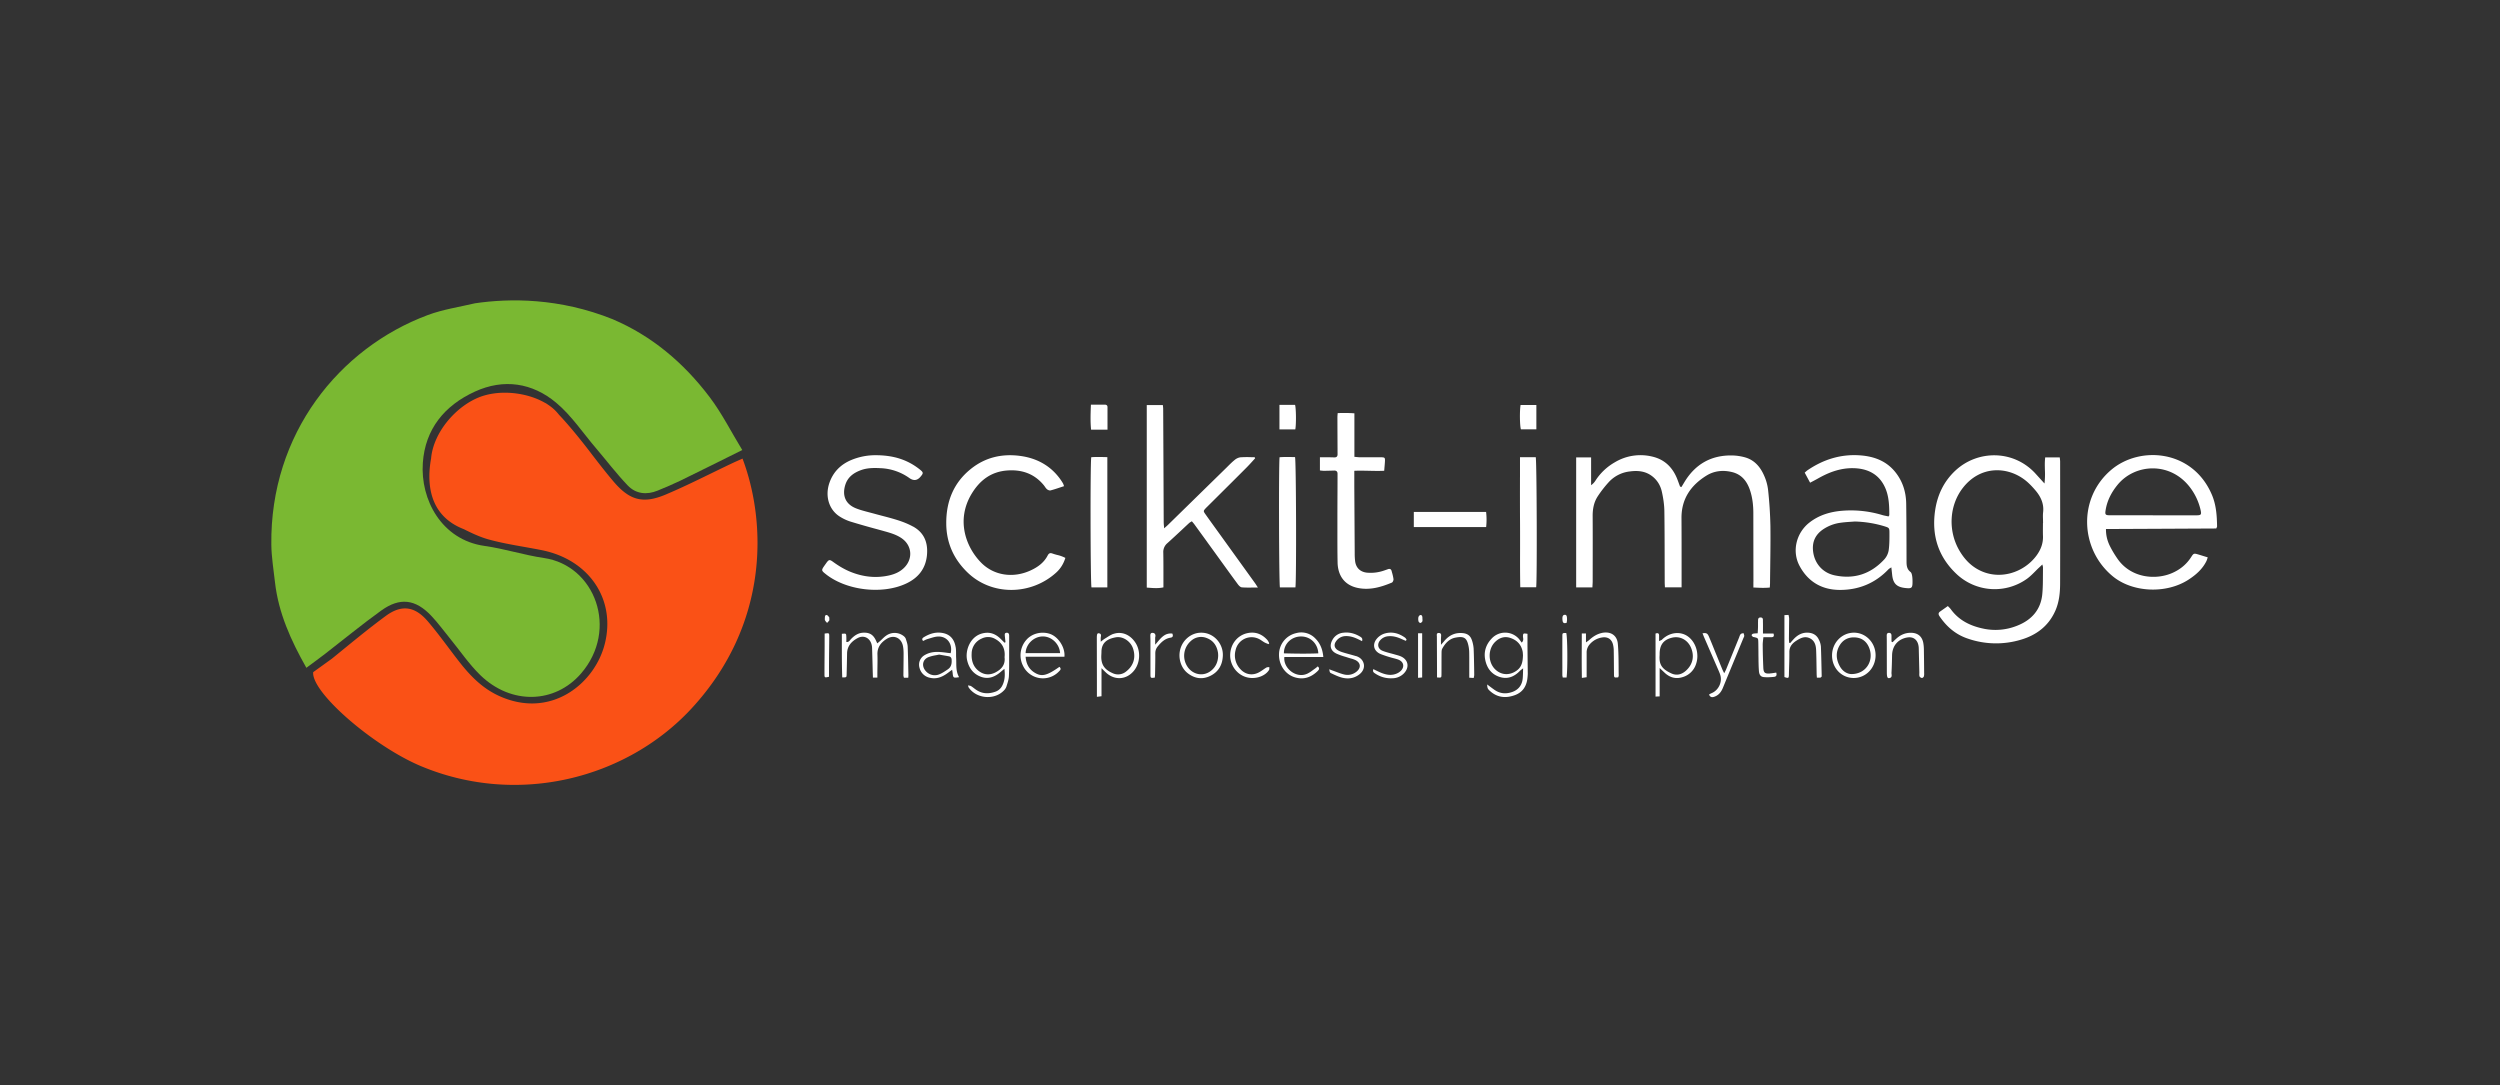 <svg xmlns="http://www.w3.org/2000/svg" width="129" height="56" fill="none"><rect width="100%" height="100%" fill="#333333" stroke="none"/><path fill="#7AB832" d="M38.301 23.222c-1.13.56-2.154 1.074-3.183 1.575-.389.188-.788.356-1.188.52-.565.231-1.121.168-1.537-.265-.584-.61-1.097-1.287-1.646-1.932-.674-.79-1.263-1.682-2.048-2.339-1.232-1.03-2.707-1.258-4.2-.572-1.56.716-2.56 1.926-2.681 3.676-.132 1.887.96 3.973 3.187 4.285 1.03.144 2.033.473 3.063.623 2.643.386 3.873 3.692 1.914 5.959-1.349 1.561-3.606 1.63-5.197.085-.583-.567-1.046-1.256-1.564-1.89-.32-.392-.62-.806-.967-1.172-.819-.862-1.622-.963-2.586-.268-.992.713-1.936 1.493-2.904 2.24-.303.234-.614.458-.955.712-.802-1.42-1.441-2.833-1.62-4.417-.072-.644-.18-1.289-.188-1.934-.07-5.74 3.522-10.15 8.063-11.847l.011-.005c.782-.29 1.623-.415 2.441-.607 1.775-.26 4.34-.287 7.107.826l.017.007.005.003c1.959.84 3.61 2.199 4.98 4.015.63.835 1.106 1.787 1.676 2.722z"/><path fill="#FA5116" d="M38.316 23.663c-.189.085-.377.165-.562.253-1.132.537-2.247 1.114-3.4 1.601-1.174.496-1.868.303-2.697-.672-.384-.451-.747-.922-1.11-1.392 0 0-.938-1.25-1.703-2.051a2.273 2.273 0 0 0-.564-.518 1.007 1.007 0 0 0-.177-.108c-.957-.545-2.372-.688-3.404-.267-.879.357-1.724 1.164-2.159 2.092 0 0-.003.004-.005.012-.157.336-.26.688-.29 1.04-.21 1.151-.188 2.928 1.688 3.652.415.208.834.406 1.272.528.903.25 1.842.372 2.763.558 2.44.495 3.82 2.545 3.237 4.84-.517 2.037-2.767 3.885-5.429 2.69-.863-.387-1.491-1.025-2.056-1.745-.551-.703-1.066-1.438-1.646-2.116-.664-.777-1.35-.878-2.165-.28-.952.7-1.86 1.458-2.777 2.203l-.972.7c-.1 1.048 3.121 3.83 5.57 4.853 5.017 2.095 10.612.627 13.941-2.966 4.026-4.345 3.889-9.597 2.643-12.906h.002z"/><path fill="#fff" fill-rule="evenodd" d="M56.715 22.172h.432v-1.166c0-.09-.058-.126-.144-.126h-.712c-.018.45-.034.863.009 1.292h.415zm3.318 8.134v-.677c0-.37 0-.74-.007-1.11a.592.592 0 0 1 .209-.49c.245-.22.486-.445.728-.67.13-.123.261-.245.392-.366.027-.025.06-.044.095-.065l.05-.03.046.054v.001c.036.042.069.08.098.122l.646.89v.002l.003.003.001.002.417.575.304.421c.282.39.563.78.849 1.167.053.073.137.165.213.172.186.015.374.013.577.01l.253-.002-.065-.1c-.034-.054-.06-.096-.09-.136l-1.813-2.517-.166-.23c-.195-.27-.39-.54-.583-.813-.102-.145-.096-.162.022-.29.027-.03.056-.058.085-.086l.034-.034.495-.492c.495-.492.989-.982 1.48-1.476.114-.113.222-.232.33-.351v-.001l.13-.143-.014-.027-.013-.027-.217-.003a5.264 5.264 0 0 0-.527.009.606.606 0 0 0-.295.143c-.115.093-.22.197-.326.302l-.08.08-3.015 2.95a2.094 2.094 0 0 1-.121.11l-.088.078a8.538 8.538 0 0 0-.011-.13 1.938 1.938 0 0 1-.012-.185l-.007-1.536v-.027l-.002-.52c-.005-1.253-.011-2.504-.018-3.756 0-.049-.005-.098-.01-.146v-.001a3.059 3.059 0 0 1-.007-.06h-.83v9.42l.114.008c.25.019.491.037.746-.02v-.002zm54.097-4.784c.225.527.263 1.077.271 1.635.001.019-.008.038-.019.063a.478.478 0 0 0-.021.05l-2.723.014-2.97.014c-.004.338.075.624.209.89.112.223.243.438.385.643.693 1.003 1.989 1.12 2.86.72.393-.179.71-.443.943-.807.123-.192.142-.199.354-.137.107.031.214.065.327.1l.046.014.087.027.041.013-.014.04-.012.037a.94.94 0 0 1-.047.124c-.207.41-.538.7-.916.946-1.152.75-2.893.67-3.915-.173-1.681-1.386-1.808-4.013-.087-5.482 1.49-1.273 4.213-1.048 5.201 1.27zm-2.289 1.07h1.502v-.002c.228 0 .259-.039.211-.258a3.025 3.025 0 0 0-.515-1.137c-1.017-1.393-2.874-1.288-3.782-.167-.306.378-.523.794-.604 1.275-.043.258-.02.283.233.286h2.204v.003h.751zm-21.366 3.42v.303c.304.016.572.03.847.002l.006-.09v-.002l.006-.124c.002-.296.006-.592.01-.888v-.007c.009-.695.018-1.39.009-2.084a21.304 21.304 0 0 0-.119-1.835 2.5 2.5 0 0 0-.204-.742c-.197-.451-.501-.815-1.003-.95a2.659 2.659 0 0 0-.621-.093c-1.11-.029-1.942.452-2.507 1.402l-.088.146-.001.001a16.68 16.68 0 0 0-.052.085.687.687 0 0 0-.041-.02c-.018-.008-.027-.012-.03-.019-.031-.08-.06-.162-.09-.244l-.027-.072c-.23-.625-.644-1.064-1.304-1.219a2.572 2.572 0 0 0-1.942.293 2.883 2.883 0 0 0-.98.917.855.855 0 0 1-.243.264v-1.434h-.771v6.706h.838l.006-.122c.005-.073.008-.14.008-.207l.001-.787v-.003c.002-.851.003-1.702-.002-2.553-.003-.374.063-.729.27-1.038a5.88 5.88 0 0 1 .58-.741 1.735 1.735 0 0 1 1.066-.53c.42-.057.824-.019 1.173.26.257.205.415.48.483.791.071.321.122.653.128.98.013.876.014 1.753.015 2.63v.002l.003 1.05c0 .06.003.12.007.181l.001.024.003.063h.86v-1.267c0-.77 0-1.54-.005-2.309-.006-.986.48-1.687 1.284-2.188.407-.254.87-.299 1.335-.182.507.127.778.498.928.969.117.364.158.741.16 1.122l.003 2.378.002 1.184-.002-.003zm15.808-6.411h-.75c-.027.214-.021.426-.016.64v.002a4.31 4.31 0 0 1-.021.706l-.186-.205-.287-.316c-1.135-1.23-2.988-1.215-4.134-.137-.594.559-.922 1.257-1.038 2.057-.185 1.288.166 2.398 1.128 3.291a2.867 2.867 0 0 0 3.599.237c.161-.114.302-.256.444-.398.064-.065.128-.13.195-.191l.169-.16c.006.03.013.054.018.074a.27.27 0 0 1 .014.08l-.003.413c-.001.323-.002.646-.033.965-.077.803-.551 1.33-1.279 1.62a2.996 2.996 0 0 1-1.692.173c-.701-.136-1.32-.42-1.754-1.022a.83.83 0 0 0-.088-.096l-.059-.062-.267.188-.132.093c-.1.072-.097.149-.03.248.359.53.821.932 1.432 1.142a4.45 4.45 0 0 0 2.765.066c.803-.237 1.427-.706 1.776-1.492.197-.445.246-.92.248-1.397.005-1.648.003-3.296.002-4.944v-.003l-.001-1.349c0-.051-.006-.102-.012-.151l-.008-.072zm-.858 2.829c-.014.126-.01.254-.006.382l.003.174h-.005l-.002.205v.004c-.001.156-.002.312.003.468.013.372-.112.697-.326.992-.657.903-1.968 1.337-3.062.71-.403-.231-.699-.566-.93-.963-.593-1.023-.517-2.333.19-3.235.908-1.16 2.326-1.116 3.261-.348.167.138.318.299.459.463.283.327.465.693.415 1.148zm-7.817 2.974-.015-.128-.065.04a.402.402 0 0 0-.083.06c-.678.713-1.52 1.062-2.492 1.064-.93.003-1.653-.41-2.096-1.24-.404-.754-.174-1.704.514-2.24.503-.391 1.088-.559 1.71-.607a5.59 5.59 0 0 1 2.036.221c.076.023.154.038.229.053l.104.022a.614.614 0 0 1 .022-.038c.01-.015.016-.023.016-.032 0-.461-.014-.925-.19-1.357-.272-.663-.793-.998-1.497-1.056-.58-.046-1.123.092-1.642.34a6.164 6.164 0 0 0-.36.189 14.036 14.036 0 0 1-.398.212l-.279-.52.056-.048c.036-.032.07-.063.11-.088.816-.55 1.711-.828 2.7-.754.71.053 1.343.284 1.806.858.385.478.558 1.034.566 1.64.014.976.015 1.953.017 2.93v.002c0 .222.002.432.205.587.05.038.071.125.083.194.018.104.021.21.021.314.001.321-.042.357-.37.32-.456-.05-.638-.237-.682-.696l-.026-.242zm-2.952.281c1.007.219 1.871-.063 2.569-.816a.932.932 0 0 0 .23-.468c.043-.303.041-.614.04-.921v-.017c-.001-.22-.026-.233-.24-.301a5.717 5.717 0 0 0-1.552-.252c-.07.006-.142.01-.213.015-.17.012-.341.024-.51.048a2.1 2.1 0 0 0-.92.35c-.367.255-.545.603-.511 1.056.047.646.463 1.165 1.107 1.306zm-40.592-1.03c-.193.38-.517.611-.893.783-.889.406-1.88.265-2.54-.401-.777-.787-1.32-2.186-.494-3.558.423-.7 1.008-1.144 1.847-1.203.75-.053 1.387.168 1.875.759.02.025.04.053.059.08a.635.635 0 0 0 .105.129c.048.04.133.075.189.06.164-.043.325-.096.497-.154l.195-.064-.023-.068a.331.331 0 0 0-.032-.078 2.952 2.952 0 0 0-.62-.739c-.465-.392-1.007-.6-1.606-.678-.934-.12-1.788.081-2.526.673-.895.717-1.275 1.68-1.27 2.809.003 1.007.387 1.854 1.11 2.547 1.242 1.192 3.257 1.178 4.563-.007.223-.202.38-.453.473-.757a1.78 1.78 0 0 0-.423-.153 2.707 2.707 0 0 1-.248-.075c-.115-.042-.184-.008-.237.095h-.001zm-7.756-1.819c.274.087.549.195.802.333l.002-.001c.586.322.783.848.718 1.492-.071.69-.449 1.157-1.065 1.448-1.233.584-3.098.364-4.163-.49-.222-.176-.224-.197-.062-.429l.016-.023.096-.135c.117-.154.158-.165.316-.052.295.214.604.404.944.538.64.254 1.297.327 1.972.174.287-.066.552-.18.767-.392.476-.47.411-1.168-.144-1.538-.276-.184-.59-.271-.906-.359l-.013-.004-.362-.1h-.003a41.55 41.55 0 0 1-1.312-.376 2.344 2.344 0 0 1-.61-.287c-.541-.362-.735-1.058-.501-1.726.196-.559.58-.942 1.12-1.17a3.23 3.23 0 0 1 1.262-.25c.915 0 1.64.228 2.273.73.199.16.203.192.04.384-.166.196-.356.217-.57.065a2.752 2.752 0 0 0-1.491-.51c-.348-.018-.697-.018-1.03.109-.37.14-.667.359-.789.76-.169.55.019.989.55 1.201.214.086.439.144.663.203l.242.064c.14.039.28.076.421.113.274.071.548.143.817.228zm25.597 3.05a2.33 2.33 0 0 0-.078-.348l-.02-.076c-.027-.098-.093-.126-.186-.093l-.061.021c-.04.015-.081.03-.122.043a2.1 2.1 0 0 1-.906.116c-.343-.038-.562-.247-.607-.587a3.306 3.306 0 0 1-.022-.41l-.021-3.438v-.821c.256-.011.509-.005.76 0 .26.006.52.012.782-.001.005-.053.01-.104.013-.153.011-.118.02-.226.026-.333.009-.191-.007-.208-.201-.21a69.504 69.504 0 0 0-.595-.001h-.496c-.057 0-.114-.006-.179-.013l-.105-.01v-2.245a7.764 7.764 0 0 0-.863-.01l-.007.093a1.8 1.8 0 0 0-.006.129c0 .54.004 1.08.006 1.62v.078l.001.19c.005.122-.05.18-.173.175-.113-.004-.226-.006-.339-.008h-.398v.681l.068.008a1.1 1.1 0 0 0 .13.01c.133 0 .267-.004.4-.008l.133-.004c.12-.003.181.051.178.174v.194l-.002.665c-.003.553-.005 1.106-.005 1.66v.342c0 .572-.001 1.144.01 1.715.014.615.31 1.173 1.083 1.315.607.112 1.17-.055 1.718-.284.046-.02.09-.12.083-.176zm-5.081-6.299c.058.179.076 6.374.02 6.723h-.8c-.048-.186-.066-6.307-.018-6.716.221-.018.448-.014.672-.01l.126.003zm11.607 1.039v.003c-.001.78-.002 1.55.003 2.321.003.446.002.893.002 1.339v.002c-.002.67-.003 1.341.01 2.013h.82c.053-.27.032-6.55-.022-6.713h-.812v1.035zm-21.394-1.04.102.003v6.72h-.818c-.055-.195-.068-6.41-.012-6.716.232-.02.47-.013.728-.007zm19.646 2.831h-3.73v.78h3.732a3.45 3.45 0 0 0-.002-.78zm-30.058 6.401c.049.036.096.09.115.147v.001l.008.026c.04.122.082.246.088.37.016.37.023.738.03 1.108l.008.369a.912.912 0 0 1-.005.085 2.6 2.6 0 0 0-.003.047h-.224a.745.745 0 0 0-.012-.045c-.007-.028-.015-.053-.015-.078l.005-.457v-.002c.002-.218.005-.436.005-.654 0-.136-.007-.276-.035-.41-.09-.419-.47-.586-.834-.36-.295.183-.494.432-.48.81.007.21.004.42 0 .63l-.004.29v.268h-.23l-.006-.22-.002-.039c-.01-.42-.021-.84-.034-1.258a.862.862 0 0 0-.026-.19c-.091-.343-.405-.499-.716-.333-.312.166-.543.407-.549.794v.003a98.35 98.35 0 0 1-.023 1.086c-.005.15-.01.15-.223.148h-.004c-.02-.59-.02-1.182-.02-1.772v-.478c.217-.02.222-.018.23.13.004.065.003.13.003.198l-.001.096c.11.009.159-.053.204-.11a.598.598 0 0 1 .039-.045c.174-.18.368-.314.628-.326.325-.015.515.1.653.395l.057.123.015.033.046-.038c.036-.03.069-.056.1-.084.036-.031.07-.064.103-.096.065-.063.13-.126.204-.177a.752.752 0 0 1 .905.015zm32.19-.114c-.214-.032-.22-.025-.23.119-.001.026.003.054.007.082.011.076.023.158-.07.253a2.35 2.35 0 0 1-.065-.086c-.043-.059-.084-.116-.135-.162a.946.946 0 0 0-1.367.055c-.282.303-.398.67-.319 1.073.084.429.322.762.759.897.405.125.744-.02 1.03-.315a.752.752 0 0 1 .086-.072l.083-.063a6.104 6.104 0 0 0-.007.223c-.004.147-.007.277-.03.403-.06.299-.246.5-.54.6-.32.108-.622.081-.901-.114a7.421 7.421 0 0 1-.232-.17h-.001l-.146-.11c.01.19.023.225.137.33.38.35.819.393 1.287.225.44-.159.63-.505.662-.953.005-.056.01-.112.01-.169a349.75 349.75 0 0 0-.007-.561v-.003l-.008-.84v-.643h-.003zm-.55 1.895c-.369.271-.818.247-1.136-.084-.36-.376-.349-1.042.03-1.402.22-.21.48-.294.776-.195.34.113.56.342.633.698.01.05.012.1.014.143l.004.05c-.01.32-.051.594-.321.791zm-26.192-1.796.001.727h-.002v.375c.002.327.003.654-.012.98-.008.173-.064.344-.119.512l-.015.046a.573.573 0 0 1-.154.214c-.497.484-1.404.388-1.79-.186a.149.149 0 0 1-.017-.048l-.017-.057c.023.005.045.008.064.011.04.006.07.011.095.027.05.031.097.067.145.103.049.038.098.075.15.107.302.194.625.194.953.08a.616.616 0 0 0 .347-.288c.149-.27.166-.56.125-.895l-.053.044a7.929 7.929 0 0 0-.132.11c-.29.254-.62.395-1.003.265-.408-.139-.643-.454-.735-.863-.11-.487.145-1.22.782-1.382.381-.098.68.019.947.279l.132.131.066.067a.886.886 0 0 1 .052-.023l-.014-.134-.02-.186v-.01c-.007-.071-.014-.147.084-.158.106-.012.14.06.14.152zm-1.525 1.852c.263.18.547.183.826.037.308-.163.51-.396.462-.782.044-.42-.112-.745-.5-.949a.728.728 0 0 0-.676-.013.849.849 0 0 0-.523.779c-.019.373.087.706.41.928zm6.91-1.949c-.119.04-.228.11-.337.179l-.105.065a1.198 1.198 0 0 0-.134.097 4.75 4.75 0 0 1-.084.065l-.001-.091c-.001-.05-.002-.09.002-.128l.003-.022.002-.014c.012-.076.024-.152-.087-.177-.091-.02-.118.029-.121.21v.12l.002 1.078.002 1.077v.791a29.9 29.9 0 0 0 .129-.016c.036-.005.07-.01.109-.014v-1.448l.1.1c.057.057.108.108.161.155.449.388 1.04.335 1.414-.125.314-.387.355-.983.097-1.41-.266-.439-.71-.637-1.15-.49l-.002-.002zm.658 1.937a.652.652 0 0 1-.706.092c-.446-.198-.6-.47-.583-.908l.003-.064c.003-.043.005-.086.005-.13.002-.519.375-.682.738-.747.368-.067.763.204.888.567.16.467.033.895-.346 1.19h.001zm27.643-1.638c.396-.388.948-.44 1.327-.172v-.001c.422.297.61.916.431 1.43a1.029 1.029 0 0 1-.677.672c-.346.114-.653.041-.922-.2l-.165-.155a24.684 24.684 0 0 0-.115-.109v1.463l-.094.005-.042.002-.076.004V32.69c.105-.032.18-.031.183.102v.289l.132-.06a.034.034 0 0 0 .005-.003l.002-.002.003-.003.004-.004.004-.004zm.484 1.743c.267.122.521.062.74-.13.372-.326.466-.776.26-1.227-.175-.38-.558-.578-.95-.49-.442.1-.65.363-.655.82v.072c-.039.48.098.722.605.955zm7.626-1.707c-.101-.248-.292-.376-.56-.394-.318-.021-.56.12-.767.344a4.64 4.64 0 0 0-.113.127l-.056.064-.053-.017-.005-.075c-.003-.05-.007-.1-.006-.151l.005-.452.006-.565c0-.042-.009-.084-.018-.129a1.578 1.578 0 0 1-.012-.064l-.214.012v3.195c.21.073.228.06.232-.122.002-.135.006-.27.01-.406v-.001c.008-.251.016-.503.013-.754-.002-.275.136-.447.353-.587.218-.142.44-.257.7-.133.251.12.317.358.328.608.012.274.016.548.02.822l.007.411c0 .043.004.085.007.13l.005.063h.056c.048 0 .088 0 .129-.002.007 0 .014-.007.027-.02a.69.69 0 0 1 .037-.036l-.01-.435c-.008-.364-.016-.736-.031-1.109a.997.997 0 0 0-.087-.324h-.003zm-40.916-.015c.28-.331.764-.457 1.192-.328.463.138.828.717.78 1.19h-2.003c.028.379.179.645.471.824.359.22.627.153 1.275-.304.11.107.044.17-.019.231l-.018.019a1.14 1.14 0 0 1-1.84-.296 1.206 1.206 0 0 1 .162-1.337zm.836-.185c-.454.013-.855.402-.867.86h1.779c-.03-.483-.449-.874-.912-.86zm14.495 1.06zm0 0c-.037-.4-.162-.713-.422-.966a.998.998 0 0 0-.983-.265 1.133 1.133 0 0 0-.882 1.08c-.017.547.308 1.038.806 1.196.455.143.843.01 1.177-.31.068-.065.14-.145.016-.25a1.803 1.803 0 0 1-.17.134 4.59 4.59 0 0 0-.093.067 1.641 1.641 0 0 1-.27.172c-.584.276-1.26-.29-1.19-.858h2.01zm-2.034-.187c-.01-.483.376-.861.867-.872.487-.011.884.36.908.871-.592.026-1.184.015-1.774 0l-.001.001zm32.99-.548c.023.118.031.24.034.36h-.001c.007.395.01.79.013 1.186v.025a.502.502 0 0 1-.015.167c-.011.036-.069.084-.1.08-.046-.005-.11-.045-.123-.083-.015-.046-.013-.097-.011-.149 0-.022.002-.044.001-.067l-.03-1.232a.88.88 0 0 0-.02-.167c-.067-.303-.288-.447-.592-.389-.468.09-.755.435-.765.916-.006.298-.013.597-.03.895a.4.4 0 0 0 .004.076c.009.086.018.177-.107.205-.105.025-.137-.052-.137-.3l-.003-1.645-.001-.097-.002-.146c-.001-.08.021-.146.118-.146.09.001.128.057.128.142v.31l.017.009.038.022.046-.044c.046-.045.092-.09.14-.133.215-.2.467-.312.766-.31.343.004.566.18.632.515zm-3.57-.52c-.629-.002-1.134.52-1.136 1.173-.001.65.484 1.16 1.11 1.165.631.005 1.134-.512 1.137-1.168.003-.643-.495-1.167-1.111-1.17zm-.121 2.137c-.22 0-.461-.129-.61-.397-.196-.353-.228-.722-.015-1.08.18-.306.47-.44.816-.414.344.026.583.214.71.537.259.657-.156 1.346-.902 1.353v.001zm-46.83-2.103c.367.096.537.37.594.718h.002c.018.114.019.23.019.347 0 .07 0 .139.004.208.004.076.005.153.006.23.002.259.005.518.146.76-.294.048-.308.038-.332-.207a1.328 1.328 0 0 0-.015-.1 6.158 6.158 0 0 1-.013-.077 43.85 43.85 0 0 0-.22.163c-.283.21-.588.34-.948.246a.684.684 0 0 1-.512-.498.567.567 0 0 1 .262-.666c.246-.146.517-.18.795-.16.123.008.245.023.367.04l.18.021c.115-.471-.182-.876-.645-.86-.139.004-.277.047-.414.089l-.123.037a1.028 1.028 0 0 0-.17.07l-.069.033c-.08-.085-.04-.146.025-.187.326-.202.676-.306 1.06-.207zm.188 1.858.01-.007c.173-.118.201-.3.187-.495-.006-.092-.05-.152-.142-.17a21.649 21.649 0 0 0-.297-.053l-.206-.036-.16.032a2.14 2.14 0 0 0-.38.095c-.304.116-.376.434-.175.693.166.215.45.307.717.201.159-.063.304-.163.447-.26zm12.981-1.887c-.455.04-.844.374-.977.821-.137.463.017.988.377 1.267.356.276.749.336 1.157.14.432-.209.636-.574.654-1.046.028-.638-.505-1.243-1.21-1.182zm.97 1.188c-.009.32-.13.594-.392.79-.385.289-.91.187-1.187-.22a1.012 1.012 0 0 1 .173-1.336.771.771 0 0 1 .814-.15c.34.128.52.392.58.743a.816.816 0 0 1 .01.111v.026l.002.035zm19.14-.81c.188-.17.393-.31.645-.365l.001-.002c.451-.1.798.107.837.56.034.392.037.785.04 1.178v.001c0 .155.002.31.005.464 0 .02-.009.04-.017.06-.004.01-.008.018-.01.027-.212.019-.215.017-.217-.171l-.003-.346c-.002-.288-.004-.576-.009-.863 0-.096-.011-.193-.032-.287-.06-.285-.26-.432-.543-.395a1.042 1.042 0 0 0-.683.378.625.625 0 0 0-.141.426v1.251l-.024.003-.222.032a60.33 60.33 0 0 1-.006-1.585v-.017l.002-.69h.215v.46l.024-.018.013-.01.03-.02c.037-.026.067-.047.095-.072zm-6.053-.008c-.07-.21-.22-.325-.447-.35-.406-.045-.725.106-.98.414l-.09.104-.072.081-.002-.149a2.795 2.795 0 0 1 .004-.24l.001-.025c.008-.094.016-.19-.113-.195-.116-.004-.11.08-.105.156a.774.774 0 0 1 .002.042l.007 1.719v.378c.221.017.227.017.23-.135.002-.182.002-.363.002-.545 0-.182 0-.363.002-.545v-.026c.001-.08.001-.168.036-.233.148-.269.355-.502.662-.566.466-.096.602.012.689.41.024.11.037.223.04.335.004.196.004.392.003.588v.731l.09.005.14.009c.003-.023.008-.044.012-.063a.42.42 0 0 0 .014-.097l-.003-.247c-.006-.37-.011-.74-.027-1.108a1.72 1.72 0 0 0-.094-.448h-.001zm13.809-.172a.388.388 0 0 1 .066-.13h.001c.021-.023.057-.031.094-.04l.023-.005a.379.379 0 0 0 .027-.008.79.79 0 0 0 .014.045.287.287 0 0 1 .024.098.178.178 0 0 1-.025.078l-.016.034-.275.665v.002c-.263.635-.526 1.27-.786 1.906-.09.22-.226.39-.46.464-.108.033-.191.021-.256-.118a1.21 1.21 0 0 0 .04-.024.415.415 0 0 1 .072-.04c.364-.136.584-.567.472-.938-.027-.09-.065-.178-.103-.266l-.012-.027-.356-.821-.001-.001-.356-.82a6.058 6.058 0 0 1-.064-.158l-.027-.067c.2-.03.257-.002.336.183.083.195.163.391.242.588l.001.002.087.216.102.25.245.602c.017.042.038.083.062.133.014.027.028.055.043.088l.04-.077c.022-.042.04-.076.055-.112.16-.39.318-.781.477-1.172l.198-.487.016-.043zm-24.405 1.595a2.55 2.55 0 0 0-.172.113c-.09.062-.18.123-.278.167-.329.145-.664.063-.903-.205a1.026 1.026 0 0 1-.24-.968.844.844 0 0 1 1.228-.569c.05.026.096.058.143.09.04.027.081.054.124.078.045.025.094.044.144.064l.03.011.013.005.018.008.038-.046a1.243 1.243 0 0 1-.03-.057.553.553 0 0 0-.073-.116c-.276-.305-.617-.436-1.024-.349-.53.114-.89.586-.89 1.15 0 .542.386 1.03.906 1.14.427.092.902-.073 1.1-.39.016-.026.015-.062.014-.098v-.051a.518.518 0 0 1-.049.004c-.035.002-.071.003-.098.02h-.001zm4.303-.679c.106.03.211.058.316.09v-.003c.186.057.33.172.392.364.066.205-.018.427-.21.577-.275.216-.59.257-.917.169-.178-.048-.349-.13-.517-.209l-.018-.008c-.078-.037-.08-.051-.102-.17l-.007-.041.05.02.128.048c.06.02.118.043.177.065.138.052.275.104.417.137.23.053.453.004.64-.15.242-.2.215-.46-.067-.597a1.365 1.365 0 0 0-.228-.079c-.04-.01-.078-.022-.117-.034a7.64 7.64 0 0 0-.18-.057h-.001a3.417 3.417 0 0 1-.435-.155c-.319-.146-.39-.414-.216-.72a.711.711 0 0 1 .568-.365c.299-.036.578.04.836.19l.002.001c.08.047.168.098.118.245l-.044-.022a10.019 10.019 0 0 0-.153-.076c-.214-.103-.433-.175-.676-.161a.602.602 0 0 0-.467.267c-.118.16-.096.328.066.444.084.059.187.097.286.127.119.038.239.07.36.103zm9.625-12.867v1.255h-.797c-.058-.16-.071-.946-.018-1.255h.815zm-12.451-.006h-.806v1.264h.818c.051-.265.043-1.077-.012-1.264zm5.198 12.894c.08.022.162.044.24.075h-.001c.401.164.484.56.186.878a.842.842 0 0 1-.608.26 1.434 1.434 0 0 1-.872-.24l-.012-.007c-.069-.045-.142-.093-.092-.224.032.016.064.03.094.046.078.038.153.074.228.108.272.12.552.197.844.089a.686.686 0 0 0 .277-.182c.176-.206.109-.443-.14-.547-.06-.025-.124-.042-.188-.06a6.141 6.141 0 0 1-.713-.222c-.38-.144-.48-.503-.215-.813a.867.867 0 0 1 .373-.25c.387-.123.749-.028 1.075.205a.232.232 0 0 1 .058.071.617.617 0 0 0 .023.035l-.04.06-.082-.035c-.05-.021-.1-.042-.15-.065-.217-.098-.44-.162-.68-.137a.611.611 0 0 0-.403.198c-.18.198-.135.452.112.552.128.052.262.088.396.125a7.56 7.56 0 0 1 .29.08zm19.314.966c-.269.019-.338-.034-.351-.303a31.425 31.425 0 0 1-.031-1.16c-.002-.093.01-.185.02-.28.006-.042.011-.085.015-.129h.41c.12 0 .156-.058.112-.19h-.544v-.196c.001-.148.002-.282-.002-.416v-.042c.002-.084.004-.175-.123-.175-.126 0-.128.093-.129.18v.033c-.002.044-.002.089-.002.133a3.94 3.94 0 0 1-.01.366l-.006.104-.086.005a.887.887 0 0 0-.152.017c-.03.007-.074.048-.075.075 0 .028.038.062.066.086.01.008.026.01.043.012.008.001.017.002.026.005h.001c.197.05.202.051.208.255.004.18.005.358.007.537 0 .12.002.24.004.358v.072c.004.17.007.34.02.508.014.208.088.315.254.331.175.017.354.006.529-.012.117-.012.156-.093.11-.22l-.027.004-.034.005-.034.006a2.52 2.52 0 0 1-.221.028l.002.003zm-31.731-1.486v-.351a.32.32 0 0 1 .007-.054.251.251 0 0 0 .007-.065c-.005-.1-.07-.142-.162-.14-.085.002-.102.066-.102.136 0 .049.002.097.003.146.002.048.003.096.003.145v1.719c0 .187.015.194.228.16 0-.024.002-.048.004-.072.003-.045.007-.091.007-.137l.004-.209c.004-.277.01-.555.007-.832 0-.138.04-.25.126-.356.178-.215.367-.407.663-.452.131-.02.137-.107.09-.212-.361-.04-.552.185-.759.428a5.24 5.24 0 0 1-.126.146zm21.01 1.232v.335c0 .025.006.05.011.078l.004.02.002.012.004.019h.198c.061-.482.046-2.128-.018-2.3-.194 0-.2 0-.2.169v-.001c-.002.555-.002 1.11 0 1.666v.001zm-38.065-1.586v-.22c.23-.03.237-.03.237.142 0 .245-.003.492-.006.738a89.095 89.095 0 0 0-.006 1.076v.274c-.217.051-.234.047-.234-.12 0-.326.002-.654.005-.981l.003-.49v-.42zm30.62 2.064.106-.009.106-.008v-2.282h-.212v2.299zm7.678-2.902-.008.06c-.147.054-.202.002-.215-.122-.02-.185.008-.273.1-.286.102-.014.135.048.132.256 0 .03-.005.06-.01.092zm-38.065-.222-.003-.004c-.033-.045-.075-.103-.12-.111-.082-.013-.097.062-.098.13 0 .013 0 .026-.002.04-.002.036-.004.072.01.102a.372.372 0 0 0 .07.094l.035.04.03-.032a.827.827 0 0 0 .083-.096c.008-.01.006-.027.004-.05l-.002-.043a.09.09 0 0 1 0-.009c.002-.015.006-.045-.007-.062zm30.61.098h.006v.039c.001.03.002.058-.01.079-.02.035-.067.077-.1.077-.034-.001-.086-.047-.095-.082a.5.5 0 0 1-.007-.212c.009-.044.054-.102.092-.112.08-.02.108.047.114.116a.562.562 0 0 1 0 .095z" clip-rule="evenodd"/></svg>